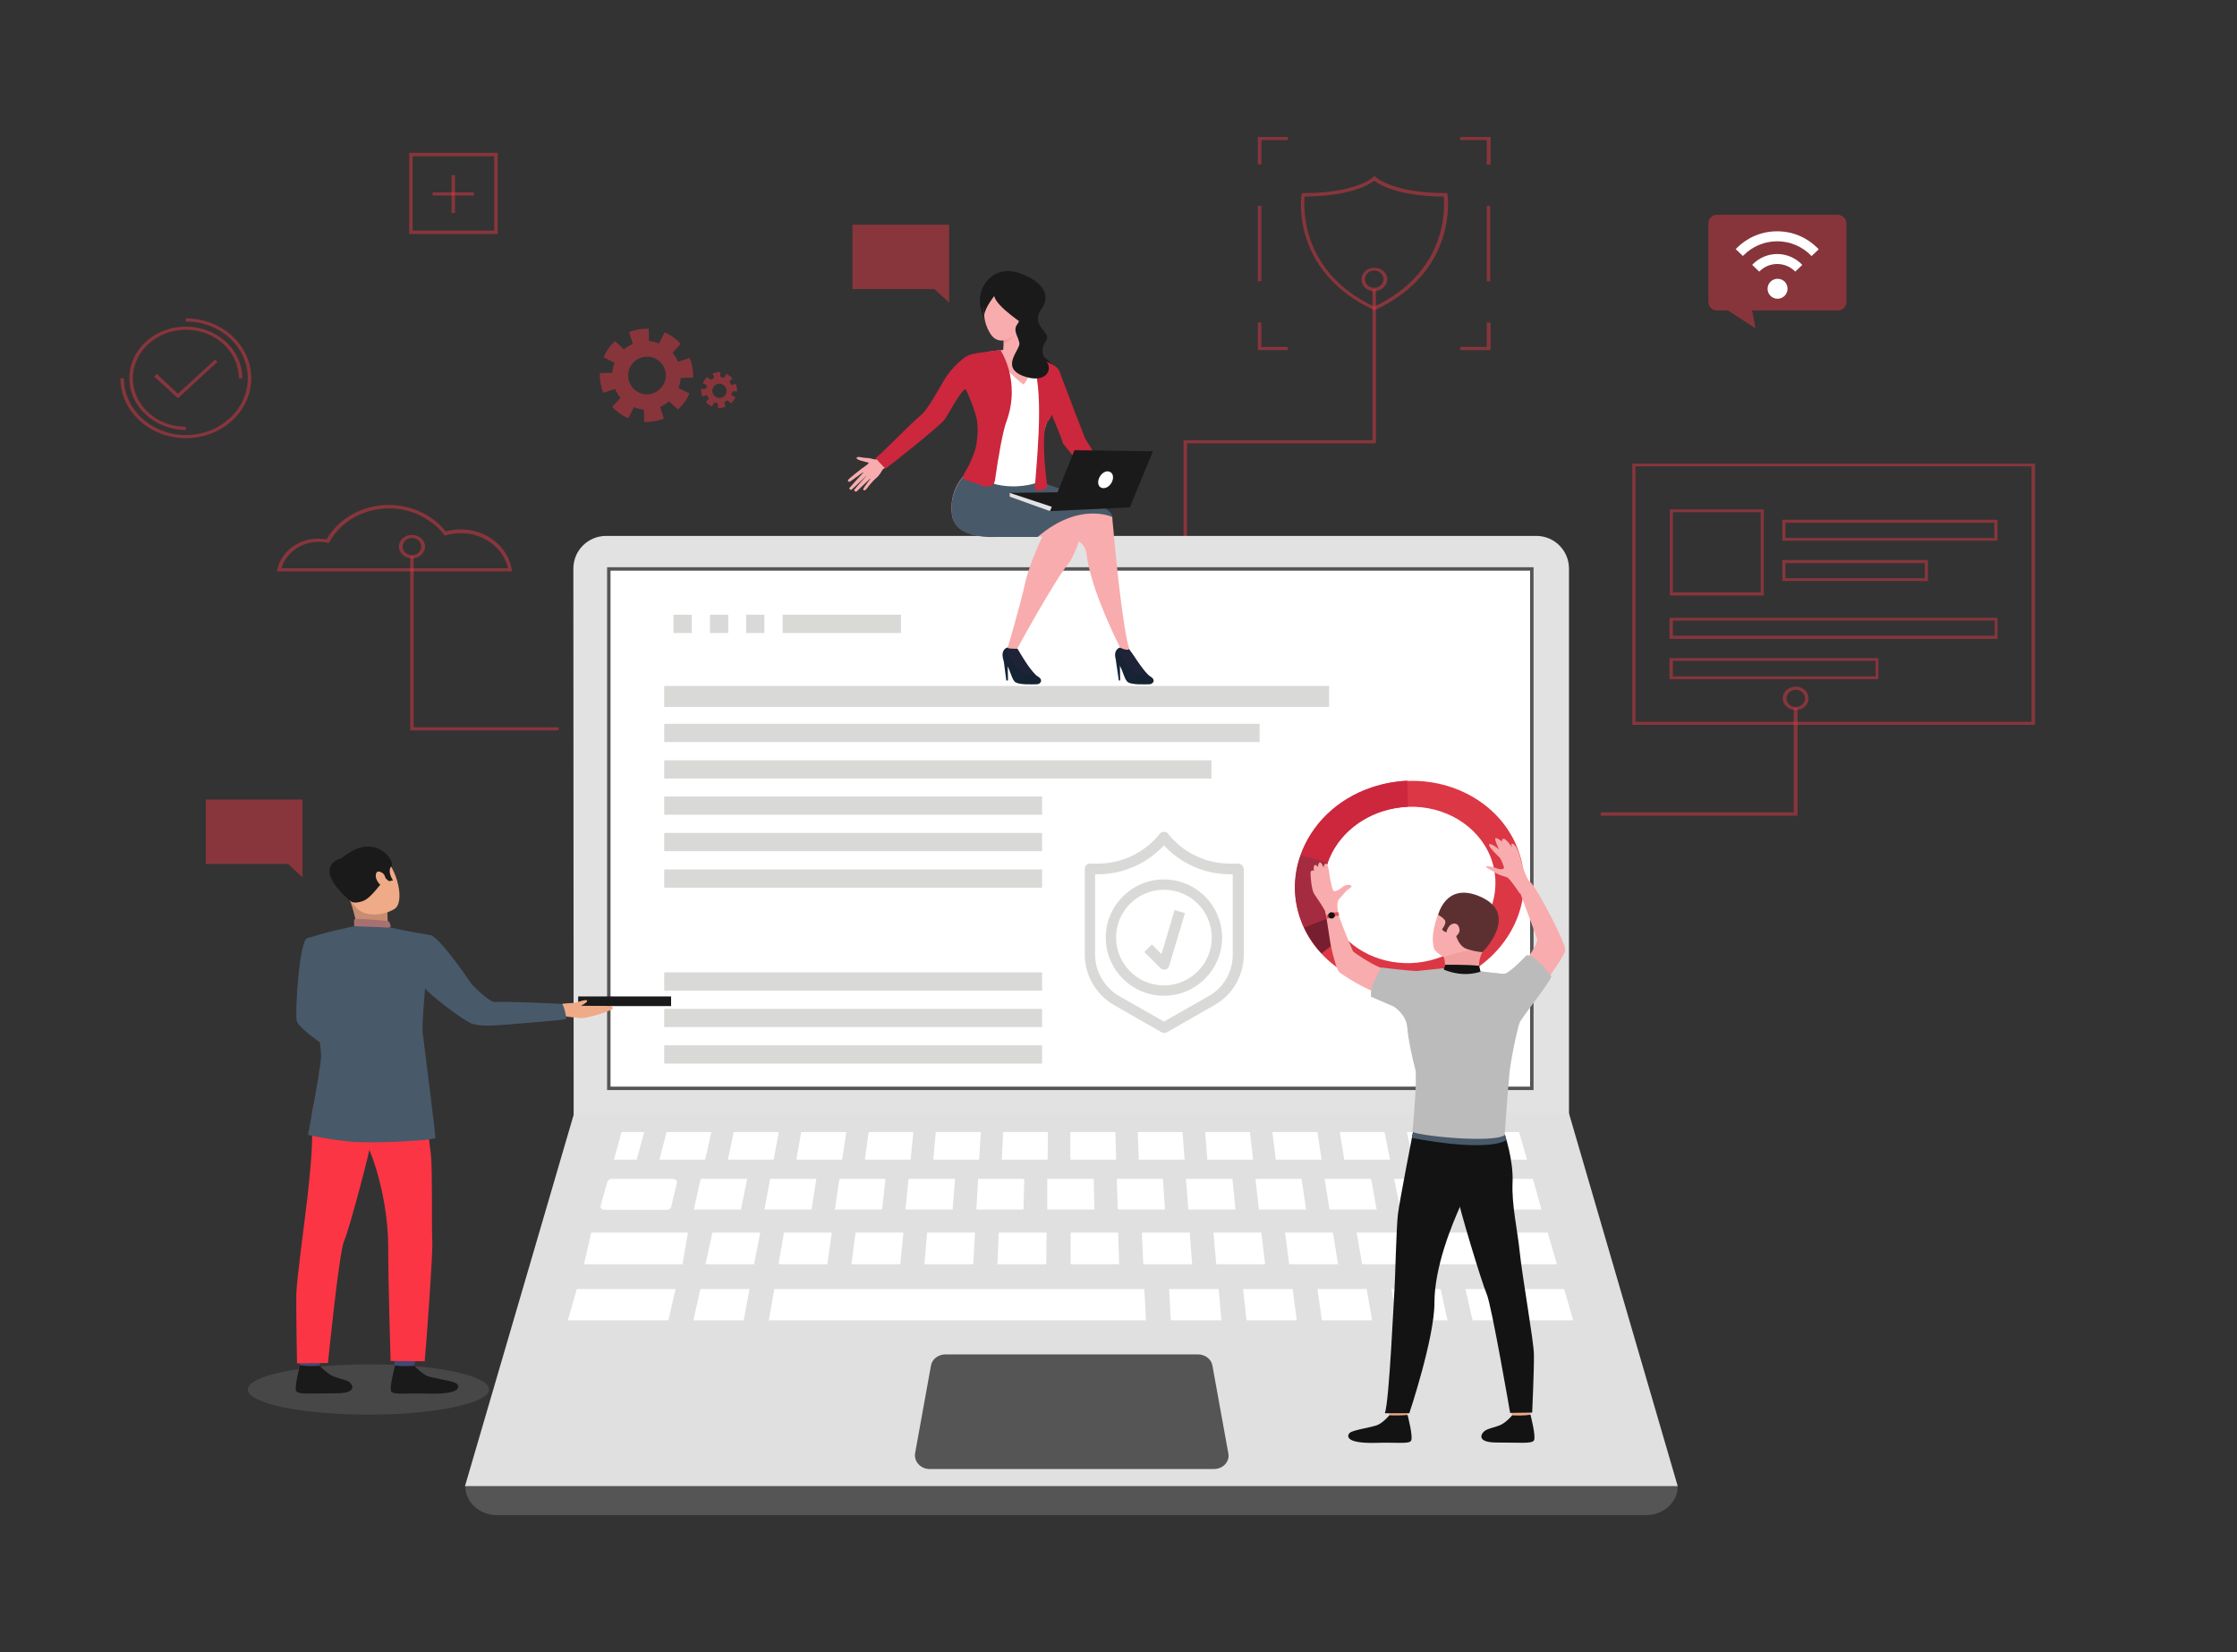 <?xml version="1.0" encoding="utf-8"?>
<!-- Generator: Adobe Illustrator 23.0.4, SVG Export Plug-In . SVG Version: 6.00 Build 0)  -->
<svg version="1.1" id="Layer_1" xmlns="http://www.w3.org/2000/svg" xmlns:xlink="http://www.w3.org/1999/xlink" x="0px" y="0px"
	 viewBox="0 0 650 480" style="enable-background:new 0 0 650 480;" xml:space="preserve">
<rect x="0" y="0" width="650" height="480" fill="#333333" stroke="none"/>
<style type="text/css">
	.st0{opacity:0.5;}
	.st1{fill:#DD3845;}
	.st2{opacity:0.2;fill:#979797;enable-background:new    ;}
	.st3{opacity:0.5;fill:#DD3845;enable-background:new    ;}
	.st4{fill:#FFFFFF;}
	.st5{clip-path:url(#SVGID_2_);}
	.st6{fill:#C68D71;}
	.st7{fill:#E2E2E2;}
	.st8{fill:#FFFFFF;stroke:#555555;stroke-miterlimit:10;}
	.st9{fill:#1A1A1A;}
	.st10{fill:#DC3745;}
	.st11{fill:#485969;}
	.st12{fill:#434873;}
	.st13{fill:#FC3544;}
	.st14{fill:#EFAA87;}
	.st15{fill:#A77171;}
	.st16{fill:#E0E0E0;}
	.st17{fill:#555555;}
	.st18{fill:#CC273D;}
	.st19{fill:#A42B40;}
	.st20{fill:#771F31;}
	.st21{fill:#F8ACAD;}
	.st22{fill:#EFA986;}
	.st23{fill:#131313;}
	.st24{fill:#F19E9F;}
	.st25{fill:#BBBBBB;}
	.st26{fill:#5C3030;}
	.st27{fill:#E45354;}
	.st28{fill:#152333;}
	.st29{fill:#1F2338;}
	.st30{fill:#EA4747;}
	.st31{fill:#D9D9D8;}
</style>
<g>
	<g class="st0">
		<path class="st1" d="M399.3,90.1l-0.2-0.1c-24.2-11.3-21-33.2-20.9-33.5l0.1-0.4h0.4c15.4,0,20.2-4.5,20.3-4.6l0.4-0.4l0.4,0.4
			c0,0,4.9,4.6,20.3,4.6h0.4l0.1,0.4c0,0.2,3.3,22.1-20.9,33.5L399.3,90.1z M379.1,57.1c-0.3,3-1.3,21.8,20.2,32
			c21.5-10.2,20.5-29,20.2-32c-13.4-0.1-18.8-3.5-20.2-4.6C397.9,53.6,392.5,57,379.1,57.1z"/>
	</g>
	<g class="st0">
		<polygon class="st1" points="344.9,180 343.9,180 343.9,127.9 398.8,127.9 398.8,84.1 399.8,84.1 399.8,128.8 344.9,128.8 		"/>
	</g>
	<g class="st0">
		<polygon class="st1" points="433.1,101.7 424.3,101.7 424.3,100.8 432,100.8 432,93.7 433.1,93.7 		"/>
	</g>
	<g class="st0">
		<polygon class="st1" points="374.2,101.7 365.5,101.7 365.5,93.7 366.5,93.7 366.5,100.8 374.2,100.8 		"/>
	</g>
	<g class="st0">
		<polygon class="st1" points="366.5,47.8 365.5,47.8 365.5,39.8 374.2,39.8 374.2,40.7 366.5,40.7 		"/>
	</g>
	<g class="st0">
		<polygon class="st1" points="433.1,47.8 432,47.8 432,40.7 424.3,40.7 424.3,39.8 433.1,39.8 		"/>
	</g>
	<g class="st0">
		<rect x="432" y="59.8" class="st1" width="1" height="21.9"/>
	</g>
	<g class="st0">
		<rect x="365.5" y="59.8" class="st1" width="1" height="21.9"/>
	</g>
	<g class="st0">
		<path class="st1" d="M399.3,84.6c-2.1,0-3.7-1.5-3.7-3.4s1.7-3.4,3.7-3.4c2.1,0,3.8,1.5,3.8,3.4C403,83,401.4,84.6,399.3,84.6z
			 M399.3,78.6c-1.5,0-2.7,1.1-2.7,2.5s1.2,2.5,2.7,2.5s2.7-1.1,2.7-2.5S400.8,78.6,399.3,78.6z"/>
	</g>
</g>
<path class="st2" d="M142.1,403.7c0,4-15.7,7.3-35.1,7.3s-35-3.3-35-7.3s15.7-7.3,35.1-7.3C126.4,396.3,142.1,399.6,142.1,403.7z"/>
<g>
	<path class="st3" d="M534,62.4h-35.1c-1.4,0-2.5,1.1-2.5,2.5v22.8c0,1.4,1.1,2.5,2.5,2.5h3.2l8,5.2l-1-5.2H534
		c1.4,0,2.5-1.1,2.5-2.5V64.8C536.5,63.5,535.3,62.4,534,62.4z"/>
	<g>
		<path class="st4" d="M519.4,83.9c0,1.6-1.3,2.9-2.9,2.9s-2.9-1.3-2.9-2.9s1.3-2.9,2.9-2.9S519.4,82.2,519.4,83.9z"/>
		<g>
			<g>
				<g>
					<defs>
						<polyline id="SVGID_1_" points="516.4,83.9 539,62.4 516.4,62.4 493.9,62.4 516.4,83.9 						"/>
					</defs>
					<clipPath id="SVGID_2_">
						<use xlink:href="#SVGID_1_"  style="overflow:visible;"/>
					</clipPath>
					<g class="st5">
						<g>
							<path class="st4" d="M516.4,93.8c-5.5,0-10-4.5-10-10s4.5-10,10-10s10,4.5,10,10C526.4,89.4,522,93.8,516.4,93.8z
								 M516.4,76.7c-4,0-7.2,3.2-7.2,7.2s3.2,7.2,7.2,7.2s7.2-3.2,7.2-7.2C523.7,79.9,520.4,76.7,516.4,76.7z"/>
						</g>
						<g>
							<path class="st4" d="M516.4,100.4c-9.1,0-16.6-7.4-16.6-16.6s7.4-16.6,16.6-16.6S533,74.7,533,83.9
								C533,93,525.6,100.4,516.4,100.4z M516.4,70.1c-7.6,0-13.8,6.2-13.8,13.8c0,7.6,6.2,13.8,13.8,13.8s13.8-6.2,13.8-13.8
								S524,70.1,516.4,70.1z"/>
						</g>
					</g>
				</g>
			</g>
		</g>
	</g>
</g>
<g>
	<g>
		<g>
			<path class="st6" d="M112.6,264.7c0,0-0.1,4,0.4,4.8s-9,0.9-9,0.9s-0.8-4.6-2.2-8.5C100.3,258,112.6,264.7,112.6,264.7z"/>
		</g>
	</g>
</g>
<g>
	<path class="st7" d="M166.7,351.8h289.2V165.2c0-5.2-4.2-9.5-9.5-9.5H176.1c-5.2,0-9.5,4.2-9.5,9.5L166.7,351.8L166.7,351.8z"/>
</g>
<g>
	<rect x="176.9" y="165.3" class="st8" width="268.2" height="150.9"/>
</g>
<g class="st0">
	<path class="st1" d="M148.7,166H80.5l0.1-0.6c1.1-5.1,6.1-8.9,11.8-8.9c0.8,0,1.7,0.1,2.5,0.2c3.6-6.2,10.5-10,18.1-10
		c6.5,0,12.7,2.9,16.5,7.7c1.4-0.4,2.9-0.6,4.4-0.6c7.4,0,13.6,4.9,14.8,11.6V166z M81.8,165.1h65.8c-1.3-5.9-7.1-10.2-13.6-10.2
		c-1.5,0-3,0.2-4.4,0.6l-0.4,0.1l-0.2-0.3c-3.7-4.7-9.6-7.6-15.9-7.6c-7.4,0-14.1,3.8-17.4,9.8l-0.2,0.3l-0.4-0.1
		c-0.8-0.2-1.7-0.3-2.6-0.3C87.4,157.5,83,160.7,81.8,165.1z"/>
</g>
<g>
	<rect x="168" y="289.5" class="st9" width="27" height="2.8"/>
</g>
<g class="st0">
	<polygon class="st1" points="162.3,212.2 119.2,212.2 119.2,161.7 120.2,161.7 120.2,211.3 162.3,211.3 	"/>
</g>
<g class="st0">
	<polygon class="st10" points="522.3,237 465.1,237 465.1,236 521.2,236 521.2,205.7 522.3,205.7 	"/>
</g>
<g>
	<path class="st11" d="M95.2,279.2c0,0-1.2,15.7,2.1,17.6c2.1,1.2,10.5,5.1,10.2,5.9c-0.2,0.7-4.7,6.6-4.7,6.6s-16.1-9.7-16.6-12.8
		c-0.5-3,0.8-23,3-23.9c1.7-0.7,2.5-0.1,4.6,1.3C96.8,275.9,95.2,279.2,95.2,279.2z"/>
</g>
<g>
	<g>
		<g>
			<path class="st12" d="M93.4,393.5c0,0-0.5,3.2-0.6,3.7s-5.6-0.3-5.6-0.3l-0.4-3.8C86.8,393.1,92.7,393,93.4,393.5z"/>
		</g>
	</g>
</g>
<g>
	<g>
		<g>
			<path class="st9" d="M92.9,396.8c0,0,1.7,1.9,3.4,2.8s4.3,1.2,5.3,2c0.7,0.6,2.6,3.3-4.4,3.2c-7,0-10.4,0.4-11.1-0.6
				s1.1-7.6,1.1-7.6S88.9,397.1,92.9,396.8z"/>
		</g>
	</g>
</g>
<g>
	<g>
		<g>
			<path class="st12" d="M120.9,393.5c0,0-0.5,3.2-0.6,3.7s-5.6-0.3-5.6-0.3l-0.4-3.8C114.3,393.1,120.2,393,120.9,393.5z"/>
		</g>
	</g>
</g>
<g>
	<g>
		<g>
			<path class="st9" d="M120.4,396.8c0,0,1.7,1.9,3.4,2.8s7.9,1.5,8.9,2.4c0.7,0.6,1.9,3.1-7.9,2.9c-7-0.2-10.4,0.4-11.1-0.6
				s1.1-7.6,1.1-7.6S116.3,397.1,120.4,396.8z"/>
		</g>
	</g>
</g>
<g>
	<g>
		<g>
			<path class="st13" d="M95.4,311.8c0,0-5.2,7.5-4.8,14.3c0.4,6.8-0.5,14.1-1.2,21.2c-0.9,7.9-3.2,24.4-3.3,28.6
				c-0.1,4.2,0.2,20.2,0.2,20.2l9-0.1c0,0,3.2-32.2,4.7-35.5s7.9-27.5,8.1-30.2C108.2,327.6,95.4,311.8,95.4,311.8z"/>
		</g>
	</g>
</g>
<g>
	<g>
		<g>
			<path class="st13" d="M122.6,312.8c0,0,2,18.5,2.6,22.6c0.5,4.2,0.2,22.2,0.4,24.8c0.3,2.6-1.7,30.1-2.2,35.3l-9.9-0.1
				c0,0-0.7-22.2-0.7-33.1s-3-23.4-6.5-30.5s-11.4-7.3-13.6-20.5C92.8,311.4,119.7,308.6,122.6,312.8z"/>
		</g>
	</g>
</g>
<g>
	<g>
		<g>
			<path class="st14" d="M100.8,248.4c0,0,6.2-3.8,10.5,0.3c4.3,4,6.4,13.5,3.3,15.4s-8.4,2.4-10.9-0.2s-5.2-6.5-5.8-9.4
				C97.3,251.7,99.3,249.6,100.8,248.4z"/>
		</g>
	</g>
</g>
<g>
	<g>
		<g>
			<path class="st9" d="M102,261.9c0,0,0.9,0.8,3.4-0.1s4.8-4.8,5.8-5.4c1-0.6,0.9-1.2,0.9-1.2l0.9,0.8l1.2-0.2c0,0-1.8-2.6-0.5-4.1
				s-4-8.8-11.6-4.3c0,0-6,3-4.9,6.3C98.2,256.9,100.1,260.5,102,261.9z"/>
		</g>
	</g>
</g>
<g>
	<g>
		<g>
			<path class="st15" d="M113.5,269.4c0,0,0-1.6-0.8-1.8c-0.8-0.1-8.8-0.9-9.8-0.5v1.9C102.9,269,104.8,270.1,113.5,269.4z"/>
		</g>
	</g>
</g>
<g>
	<g>
		<g>
			<path class="st14" d="M111.6,254.1c-0.3-0.5-2.2-1.8-2.4,0.1c-0.2,1.8,1.9,3.8,2.7,3.4C112.7,257.2,112.3,255.4,111.6,254.1z"/>
		</g>
	</g>
</g>
<g>
	<g>
		<g>
			<path class="st9" d="M99,249.4c0,0-8.8,2.2,2.6,12.2L99,249.4z"/>
		</g>
	</g>
</g>
<g>
	<g>
		<path class="st14" d="M177.8,292.3l-9-0.1c0.8-0.4,2-1.1,1.8-1.5c-0.4-0.5-2.9,0.6-4,0.7c-0.9,0.1-2.5,0-3.7,0.4l-2.8,1.1l2.6,2.2
			c0,0,4.7,0.6,6.1,0.7c2.2,0.1,9.1-2.3,9.2-2.7C178,292.4,177.8,292.3,177.8,292.3z"/>
	</g>
</g>
<g>
	<g>
		<g>
			<path class="st11" d="M125.2,271.7c-5.7-0.9-11.7-2.2-11.7-2.2l-10.6-0.4c0,0-9.8,2-13.6,3.6c-0.4,0.1-0.4,8-1.4,10l3.2,6.1
				c0,0,1.8,12.2,2.2,17.6c0.2,2.5-3.8,23.3-3.8,23.3s4.2,1.1,11.5,1.9s25.4-0.3,25.5-1c0.1-0.8-3.5-29.2-3.7-30.7
				c-0.2-2.3,0.7-12.7,0.7-12.7c1.4,1.7,9.3,8,13.1,10c2.8,1.4,9.5,0.5,11.5,0.4c4.3-0.4,16.1-1.2,16.4-1.6c0.2-0.2-0.7-4.2-1.2-4.3
				c-0.4-0.1-15.7-0.8-19.6-0.6c-1.6,0.1-6.6-5.1-6.6-5.1S128.4,273,125.2,271.7z"/>
		</g>
	</g>
</g>
<g class="st0">
	<polygon class="st1" points="59.8,232.3 87.9,232.3 87.9,251 87.9,254.9 83.7,251 59.8,251 	"/>
</g>
<g class="st0">
	<g>
		<g>
			<path class="st10" d="M512.5,173h-27.3v-25h27.3V173z M486.1,172.1h25.5v-23.3h-25.5V172.1z"/>
		</g>
		<g>
			<path class="st10" d="M580.4,157.1h-62.5V151h62.5V157.1z M518.8,156.3h60.7v-4.4h-60.7V156.3z"/>
		</g>
		<g>
			<path class="st10" d="M580.4,185.6h-95.3v-6.1h95.3V185.6z M486.1,184.7h93.5v-4.4h-93.5L486.1,184.7L486.1,184.7z"/>
		</g>
		<g>
			<path class="st10" d="M545.8,197.3h-60.7v-6.1h60.7V197.3z M486.1,196.5H545V192h-58.9V196.5z"/>
		</g>
		<g>
			<path class="st10" d="M560.2,168.8h-42.3v-6.1h42.3V168.8z M518.8,168h40.5v-4.4h-40.5V168z"/>
		</g>
	</g>
	<g>
		<path class="st10" d="M591.3,210.6h-117v-75.9h117V210.6z M475.2,209.7h115.1v-74.2H475.2V209.7z"/>
	</g>
</g>
<g class="st0">
	<path class="st1" d="M119.7,162.2c-2.1,0-3.8-1.5-3.8-3.4s1.7-3.4,3.8-3.4c2.1,0,3.8,1.5,3.8,3.4S121.8,162.2,119.7,162.2z
		 M119.7,156.3c-1.5,0-2.7,1.1-2.7,2.5s1.2,2.5,2.7,2.5s2.7-1.1,2.7-2.5S121.2,156.3,119.7,156.3z"/>
</g>
<g class="st0">
	<path class="st10" d="M521.8,206.3c-2.1,0-3.8-1.5-3.8-3.4s1.7-3.4,3.8-3.4s3.7,1.5,3.7,3.4S523.8,206.3,521.8,206.3z M521.8,200.4
		c-1.5,0-2.7,1.1-2.7,2.5s1.2,2.5,2.7,2.5s2.7-1.1,2.7-2.5S523.2,200.4,521.8,200.4z"/>
</g>
<g class="st0">
	<path class="st1" d="M144.6,68h-25.7V44.4h25.7V68z M119.9,67h23.7V45.4h-23.7C119.9,45.4,119.9,67,119.9,67z"/>
</g>
<g class="st0">
	<rect x="131.2" y="50.9" class="st1" width="1" height="11"/>
</g>
<g class="st0">
	<rect x="125.7" y="55.9" class="st1" width="12" height="0.9"/>
</g>
<g class="st0">
	<g>
		<g>
			<path class="st1" d="M54,127.3c-10.5,0-19-7.8-19-17.4h1c0,9.1,8.1,16.5,18,16.5s18-7.4,18-16.5s-8-16.5-18-16.5v-0.9
				c10.5,0,19,7.8,19,17.4S64.5,127.3,54,127.3z M54,124.9c-9,0-16.4-6.7-16.4-15s7.3-15,16.4-15s16.4,6.7,16.4,15h-1
				c0-7.8-6.9-14.1-15.4-14.1s-15.4,6.3-15.4,14.1S45.5,124,54,124V124.9z"/>
		</g>
	</g>
</g>
<g class="st0">
	<polygon class="st1" points="51.7,115.7 44.8,109.4 45.6,108.7 51.7,114.4 62.5,104.5 63.2,105.1 	"/>
</g>
<polygon class="st16" points="455.9,323.5 311.3,323.5 166.8,323.5 135.1,431.8 312.3,431.8 487.5,431.8 "/>
<path class="st4" d="M177.7,342.5h17.8c0.7,0,1.3,0.5,1.2,1.1l-1.7,7.1c-0.1,0.4-0.6,0.8-1.2,0.8h-18.1c-0.8,0-1.3-0.5-1.2-1.1
	l2-7.1C176.7,342.8,177.2,342.5,177.7,342.5z"/>
<polygon class="st4" points="203.6,342.5 217.1,342.5 215.3,351.4 201.6,351.4 "/>
<polygon class="st4" points="223.8,342.5 237.2,342.5 235.8,351.4 222.1,351.4 "/>
<polygon class="st4" points="243.9,342.5 257.3,342.5 256.3,351.4 242.6,351.4 "/>
<polygon class="st4" points="264,342.5 277.5,342.5 276.8,351.4 263.1,351.4 "/>
<polygon class="st4" points="284.2,342.5 297.6,342.5 297.4,351.4 283.7,351.4 "/>
<polygon class="st4" points="445.4,342.5 425.2,342.5 427.4,351.4 447.9,351.4 "/>
<polygon class="st4" points="418.5,342.5 405.1,342.5 406.9,351.4 420.5,351.4 "/>
<polygon class="st4" points="398.4,342.5 384.9,342.5 386.3,351.4 400,351.4 "/>
<polygon class="st4" points="378.2,342.5 364.8,342.5 365.8,351.4 379.5,351.4 "/>
<polygon class="st4" points="358.1,342.5 344.6,342.5 345.3,351.4 359,351.4 "/>
<polygon class="st4" points="337.9,342.5 324.5,342.5 324.8,351.4 338.5,351.4 "/>
<polygon class="st4" points="304.3,342.5 317.8,342.5 318,351.4 304.3,351.4 "/>
<polygon class="st4" points="171.8,358.1 199.9,358.1 198.3,367.3 169.7,367.3 "/>
<polygon class="st4" points="449.7,358.1 415.1,358.1 417,367.3 452.4,367.3 "/>
<polygon class="st4" points="408.1,358.1 394.2,358.1 395.8,367.3 410,367.3 "/>
<polygon class="st4" points="387.3,358.1 373.4,358.1 374.6,367.3 388.8,367.3 "/>
<polygon class="st4" points="366.5,358.1 352.6,358.1 353.4,367.3 367.6,367.3 "/>
<polygon class="st4" points="345.7,358.1 331.8,358.1 332.2,367.3 346.4,367.3 "/>
<polygon class="st4" points="167.6,374.5 196.3,374.5 194.2,383.6 165,383.6 "/>
<polygon class="st4" points="203.5,374.5 217.8,374.5 216.1,383.6 201.5,383.6 "/>
<polygon class="st4" points="225,374.5 239.3,374.5 332.5,374.5 333,383.6 223.4,383.6 "/>
<polygon class="st4" points="339.7,374.5 354.1,374.5 354.9,383.6 340.2,383.6 "/>
<polygon class="st4" points="361.2,374.5 375.6,374.5 376.8,383.6 362.2,383.6 "/>
<polygon class="st4" points="382.8,374.5 397.1,374.5 398.7,383.6 384.1,383.6 "/>
<polygon class="st4" points="404.3,374.5 418.6,374.5 420.6,383.6 406,383.6 "/>
<polygon class="st4" points="425.8,374.5 454.5,374.5 457.1,383.6 427.9,383.6 "/>
<polygon class="st4" points="324.9,358.1 311.1,358.1 311.1,367.3 325.2,367.3 "/>
<polygon class="st4" points="304.1,358.1 290.2,358.1 289.8,367.3 304,367.3 "/>
<polygon class="st4" points="283.3,358.1 269.4,358.1 268.6,367.3 282.8,367.3 "/>
<polygon class="st4" points="262.5,358.1 248.6,358.1 247.4,367.3 261.6,367.3 "/>
<polygon class="st4" points="241.7,358.1 227.8,358.1 226.2,367.3 240.4,367.3 "/>
<polygon class="st4" points="220.9,358.1 207,358.1 205,367.3 219.1,367.3 "/>
<polygon class="st4" points="178.4,336.9 180.6,328.9 187.2,328.9 185,336.9 "/>
<polygon class="st4" points="193.7,328.9 206.7,328.9 204.9,336.9 191.6,336.9 "/>
<polygon class="st4" points="213.2,328.9 226.3,328.9 224.8,336.9 211.5,336.9 "/>
<polygon class="st4" points="232.8,328.9 245.9,328.9 244.7,336.9 231.4,336.9 "/>
<polygon class="st4" points="252.4,328.9 265.4,328.9 264.6,336.9 251.3,336.9 "/>
<polygon class="st4" points="271.9,328.9 285,328.9 284.5,336.9 271.2,336.9 "/>
<polygon class="st4" points="291.5,328.9 304.5,328.9 304.4,336.9 291.1,336.9 "/>
<polygon class="st4" points="311,328.9 324.1,328.9 324.3,336.9 311,336.9 "/>
<polygon class="st4" points="330.6,328.9 343.6,328.9 344.2,336.9 330.9,336.9 "/>
<polygon class="st4" points="350.2,328.9 363.2,328.9 364.1,336.9 350.8,336.9 "/>
<polygon class="st4" points="369.7,328.9 382.8,328.9 384,336.9 370.7,336.9 "/>
<polygon class="st4" points="389.3,328.9 402.3,328.9 403.9,336.9 390.6,336.9 "/>
<polygon class="st4" points="408.8,328.9 421.9,328.9 423.8,336.9 410.5,336.9 "/>
<polygon class="st4" points="428.4,328.9 441.4,328.9 443.7,336.9 430.4,336.9 "/>
<path class="st17" d="M478.3,440.2H144.4c-5.1,0-9.2-3.8-9.2-8.4l0,0h352.3l0,0C487.5,436.4,483.4,440.2,478.3,440.2z"/>
<path class="st17" d="M352.3,396.8c-0.3-1.9-2.1-3.3-4.2-3.3h-36.7h-36.7c-2.1,0-3.9,1.4-4.2,3.3l-4.6,25.4
	c-0.4,2.4,1.6,4.6,4.2,4.6h41.3h41.3c2.7,0,4.7-2.2,4.2-4.6L352.3,396.8z"/>
<g>
	<g>
		<g>
			<path class="st10" d="M441,246.6c-4.8-12.6-18.1-20.3-32.1-19.7c-3.4,0.1-6.8,0.7-10.2,1.9c-10.2,3.4-17.6,10.9-20.8,19.7
				c-2.1,6.1-2.2,12.8,0.2,19.2c0.2,0.6,0.5,1.3,0.8,1.9c1.3,2.8,3,5.3,5.1,7.5c8.6,9.2,23,13,36.4,8.5
				C437.8,279.7,447,262.2,441,246.6z M417.7,278.4c-10.1,3.4-20.9,0.5-27.3-6.4c-1.5-1.6-2.8-3.5-3.8-5.6c-0.2-0.5-0.4-0.9-0.6-1.4
				c-1.9-4.8-1.8-9.8-0.2-14.4c2.3-6.6,7.9-12.2,15.6-14.8c2.5-0.9,5.1-1.3,7.7-1.4c10.5-0.4,20.4,5.3,24.1,14.8
				C437.6,261,430.7,274,417.7,278.4z"/>
		</g>
	</g>
	<g>
		<g>
			<path class="st18" d="M385.8,250.6l-7.9-2.2c3.1-8.8,10.5-16.3,20.8-19.7c3.4-1.1,6.8-1.7,10.2-1.9l0.2,7.6
				c-2.5,0.1-5.1,0.6-7.7,1.4C393.7,238.4,388.1,244,385.8,250.6z"/>
		</g>
	</g>
	<g>
		<g>
			<path class="st19" d="M386.6,266.4l-7.7,3.1c-0.3-0.6-0.5-1.2-0.8-1.9c-2.5-6.4-2.4-13.1-0.2-19.2l7.9,2.2
				c-1.6,4.6-1.7,9.6,0.2,14.4C386.2,265.5,386.4,265.9,386.6,266.4z"/>
		</g>
	</g>
	<g>
		<g>
			<path class="st20" d="M384,277c-2-2.2-3.8-4.7-5.1-7.5l7.7-3.1c1,2.1,2.3,4,3.8,5.6L384,277z"/>
		</g>
	</g>
</g>
<g>
	<g>
		<path class="st21" d="M416.9,276c0,0-1.8-2.9,1-10.5c2.7-7.4,12.2-6.7,15.2-2c3,4.8,2,7.7-2.4,13.1
			C426.3,281.9,418.8,278.5,416.9,276z"/>
	</g>
</g>
<g>
	<g>
		<path class="st22" d="M438.9,408c0,0,0.5,3.1,0.5,3.6s5.2-0.3,5.2-0.3l0.4-3.8C445.1,407.5,439.6,407.5,438.9,408z"/>
	</g>
</g>
<g>
	<g>
		<path class="st23" d="M439.4,411.2c0,0-1.6,1.9-3.2,2.7c-1.6,0.8-4.1,1.1-5,2c-0.7,0.6-2.5,3.3,4.1,3.2c6.6,0,9.7,0.4,10.4-0.6
			c0.7-1-1-7.5-1-7.5S443.1,411.4,439.4,411.2z"/>
	</g>
</g>
<g>
	<g>
		<path class="st22" d="M403.2,408c0,0,0.5,3.1,0.5,3.6s5.2-0.3,5.2-0.3l0.4-3.8C409.4,407.5,403.9,407.5,403.2,408z"/>
	</g>
</g>
<g>
	<g>
		<path class="st23" d="M403.7,411.2c0,0-1.6,1.9-3.2,2.7c-1.6,0.8-7.4,1.5-8.3,2.4c-0.7,0.6-1.8,3.1,7.4,2.9
			c6.6-0.2,9.7,0.4,10.4-0.6c0.7-1-1-7.5-1-7.5S407,411.3,403.7,411.2z"/>
	</g>
</g>
<g>
	<g>
		<path class="st23" d="M437.2,329.5c0,0,2.6,7.5,2.3,14s1.4,13.6,2.1,20.4c0.8,7.6,4,25.4,4.1,29.5c0.1,4-0.5,17-0.5,17l-6.4,0.1
			c0,0-5.4-31.3-6.8-34.5s-8.3-25.9-8.5-28.5C423.2,345,437.2,329.5,437.2,329.5z"/>
	</g>
</g>
<g>
	<g>
		<path class="st23" d="M410.6,328.8c0,0-3.9,19.9-4.4,23.9s-0.8,19.2-1,21.7s-1.5,32.5-2.8,36.2h7.1c0,0,7.3-21.8,7.3-32.1
			c0-10.3,4.9-22.4,8-29.2s10.3-7,12.2-19.6C437.2,329.5,413.2,324.7,410.6,328.8z"/>
	</g>
</g>
<g>
	<g>
		<path class="st24" d="M419.5,278c0,0,0.8,2.1,0,3.7s10.3,0.6,10.3,0.6s-0.5-3.2,1-5.8C432.2,274,419.5,278,419.5,278z"/>
	</g>
</g>
<g>
	<g>
		<path class="st11" d="M437.7,331.2c0,0-4,3.8-27.5-0.6l0.4-1.8l26.7,0.9L437.7,331.2z"/>
	</g>
</g>
<g>
	<g>
		<path class="st21" d="M417.8,282.2c0,0-4.1,0.4-5.3,0.6c-1.2,0.2-9.1-1.3-10.7-1.5c-1.6-0.1-8.5-4.5-8.7-5s-4.2-9.7-4.4-11.7
			s-3.9-1-3.6,0.4c0.6,2.6,1.3,8.8,1.8,10.6c0.4,2,1.6,6.4,2.3,6.9c0.7,0.5,6.9,4.9,13,6.7c6.1,1.8,10.7,4.5,10.7,4.5h30
			c0,0,11.7-15.3,11.9-17.6s-8.1-17.6-9.8-19.5c-1.7-1.9-4.1,0.6-4.1,0.6s5,13.5,5.7,15.4s-5.8,10.3-7.6,10.4s-6.4-0.5-8.4-0.6
			s-4.2-0.9-4.2-0.9L417.8,282.2z"/>
	</g>
</g>
<g>
	<g>
		<path class="st25" d="M404.9,292.4c0,0,3.7,2.2,4,6.1c0.3,3.8,1.7,9.9,2.3,12c0.7,2.1-0.6,17.1-0.8,18.2
			c-0.2,1.1,23.2,3.6,26.8,1.1c0,0,1-14,1.4-18s2.4-13.6,3.1-15c0.7-1.3,8.8-11.7,9.1-13.1c0,0-4.2-6.1-7.2-6.2c0,0-4.8,5.1-6.4,5.4
			c-1.6,0.2-11.1-1.4-11.1-1.4s-1,1.3-6.6-0.2c0,0-6.6,0.7-7.7,0.8c-1.3,0.1-10.4-1-10.4-1s-3.6,5.6-3,8.5L404.9,292.4z"/>
	</g>
</g>
<g>
	<g>
		<path class="st21" d="M388.9,265.8c0,0-0.8-3.5,0.2-4.6c0.6-0.6,1.9-2.1,2-2.3c0.1-0.2,1.6-1,1.6-1.4s-1.4-0.8-2.6,0.2
			s-2,1.3-2.5,1.2s-1.2-3.9-1.3-4.8c-0.1-0.9-0.5-3.4-1.1-3.2s-0.6,1.2-0.6,1.2s-0.7-1.9-1.2-1.5s-0.4,1.3-0.4,1.3s-0.9-1.1-1.2-0.3
			c-0.2,0.8,0,1.4,0,1.4s-1-0.5-1,0.7s0.3,4.7,1,5.9s3.2,4.5,3.5,5.8C385.5,266.8,388.9,265.8,388.9,265.8z"/>
	</g>
</g>
<g>
	<g>
		<path class="st21" d="M441.6,259.6c0,0-2.8-4.3-3.7-4.7c-1-0.4-2.3-0.6-3.5-1.4c-1.2-0.8-2.7-1.4-2.6-1.7s1.5-0.1,2.9,0.4
			c1.5,0.6,2.1,0.3,2.3,0c0.1-0.3-0.8-2.5-1.2-3c-0.5-0.5-3.6-3.4-3.1-3.9c0.5-0.4,2.6,1.2,2.9,1.5c0,0-1.6-3.2-1-3.3s1.8,1,1.8,1
			s-0.1-2.7,3,1.7c0,0-0.7-1.5,0.3-1s1.9,3.2,2.2,4.6c0.3,1.4,1.7,5.8,2.9,6.8C446.1,257.8,441.6,259.6,441.6,259.6z"/>
	</g>
</g>
<g>
	<g>
		<path class="st26" d="M430.8,276.6c0,0-1.5,0.1-4.6-0.9s-3.4-6-4-5.4c-1.4,1.2-2.7,0.4-3.2-0.3c0,0,1.5-1.8,0.8-2.7
			c-0.7-0.9-1.9-1.5-1.9-1.5s2.2-9.7,12.2-5.3C441.8,265.6,430.8,276.6,430.8,276.6z"/>
	</g>
</g>
<g>
	<g>
		<path class="st23" d="M419.5,281.7l0.4-1.4c0,0,6.4-0.1,9.9,0.3l0.4,1.7C430.1,282.3,425.6,284.2,419.5,281.7z"/>
	</g>
</g>
<g>
	<g>
		<path class="st21" d="M421.1,269.1c0.6-0.9,2.7-1.5,3,1c0.2,1.9-3.8,4-3.9,2.2S420.7,269.6,421.1,269.1z"/>
	</g>
</g>
<g>
	<g>
		<path class="st27" d="M388.8,265c0,0-2.3,0-3.4,1c0,0-0.1,0.6,0.2,1c0,0,2-0.9,3.5-1C389.1,266,389,265.3,388.8,265z"/>
	</g>
</g>
<g>
	<g>
		<path class="st23" d="M386,265.6c-0.2,0.5,0,1,0.5,1.2s1.1,0,1.3-0.5c0.2-0.5,0-1-0.5-1.2S386.3,265.1,386,265.6z"/>
	</g>
</g>
<g>
	<g>
		<g>
			<path class="st28" d="M329.5,190.6c0,0,3.3,5.1,4.7,5.9c1.9,1.1,0.7,2.3-0.2,2.3c-0.9,0-5.5,0.3-6.5-0.8s-1.5-4.2-2.5-5
				c-0.9-0.8-1.9-4.1,0.5-4.9C327.6,187.5,329.5,190.6,329.5,190.6z"/>
		</g>
	</g>
</g>
<g>
	<g>
		<g>
			<path class="st29" d="M328,188.4c0,0,3.8,6,4.4,6.9s-1.2,0.9-2.4,0.5c-1.2-0.4-4.1-4.7-4.5-5.5c-0.5-0.9-0.1-2-0.1-2L328,188.4z"
				/>
		</g>
	</g>
</g>
<g>
	<g>
		<g>
			<polygon class="st28" points="324.2,191.6 325.1,197.7 325.5,197.7 325.4,193.3 			"/>
		</g>
	</g>
</g>
<g>
	<g>
		<g>
			<path class="st28" d="M296.8,190.6c0,0,3.3,5.1,4.7,5.9c1.9,1.1,0.7,2.3-0.2,2.3s-5.5,0.3-6.5-0.8s-1.5-4.2-2.5-5
				c-0.9-0.8-1.9-4.2,0.5-4.9C294.9,187.6,296.8,190.6,296.8,190.6z"/>
		</g>
	</g>
</g>
<g>
	<g>
		<g>
			<path class="st29" d="M295.6,188.4c0,0,3.6,6,4.2,6.9s-1.2,0.9-2.4,0.5s-4.1-4.7-4.5-5.5c-0.5-0.9-0.1-2-0.1-2L295.6,188.4z"/>
		</g>
	</g>
</g>
<g>
	<g>
		<g>
			<polygon class="st28" points="291.6,191.6 292.4,197.7 292.9,197.7 292.8,193.3 			"/>
		</g>
	</g>
</g>
<g>
	<g>
		<g>
			<path class="st21" d="M282.2,144.1l29.8,12.4c0,0,3.3,1,3.7,4.4c1.2,10.6,9.8,27.3,9.8,27.3c2.8,1.2,2.6,0.2,2.6,0.2
				c-1.7-5.1-3.9-26.2-4.6-34.7c-0.2-1.8-0.3-3-0.3-3.4c0-0.3-0.3-0.6-0.9-1c-4.1-3-20.9-9.3-20.9-9.3
				C288.7,139.6,282.2,144.1,282.2,144.1z"/>
		</g>
	</g>
</g>
<g>
	<g>
		<g>
			<path class="st21" d="M276.6,149.4c0.9,7.4,12.4,6.5,12.4,6.5h13.9c0,0-3.7,7.5-5.1,13.8c-1.5,6.7-5,18.5-5,18.5s0.2,0.4,2.8,0.2
				c0,0,10.9-20,15.1-25c0.9-1.1,3.5-6.9,3.9-10.4c0.1-1.2,0.1-2.1-0.4-2.4s-1.6-1.1-3.1-1.9c-4.4-2.5-12-6.4-16.2-7.3
				c-5.7-1.2-14.6-3.4-14.6-3.4S275.7,142.1,276.6,149.4z"/>
		</g>
	</g>
</g>
<g>
	<path class="st9" d="M286.1,92.6c0,0-2.1-3.6-1.1-7.5s4.9-7.7,10.7-5.9s10.4,5.8,6.9,10.6s3.1,6.8,1.4,9.1c-1.7,2.2-1,4.6-0.3,5.1
		s3,2.4,2.7,4.6c-0.2,2.2-11.1-6.4-11.1-6.4S289.4,91.2,286.1,92.6z"/>
</g>
<g>
	<path class="st30" d="M303.5,139c0,0-0.9,3.8-23.1-1C280.4,138,287.9,135.7,303.5,139z"/>
</g>
<g>
	<g>
		<path class="st4" d="M280.1,139c-0.4,0.6-0.7,1.2-1,1.8c8.1,0.2,16.3,0.4,24.4,0.6c-1.3-3.9-0.9-9.3-0.6-13.3
			c0.3-4.9,3.3-8.4,3-13.4c1.6,0.2,1.9,0.3,3.5,0.5c-2.5-6.4-3.3-9.6-11-12.1c-2.5-0.8-4.1-1-6.8-0.8c-8.9,0.7-11.5,0.8-15.9,8.1
			c6.8,1,5.7,3.2,7.8,9.4c1,3,2.1,6.4,1.5,9.6C284.4,132.7,280.1,136.2,280.1,139z"/>
	</g>
</g>
<g>
	<g>
		<path class="st21" d="M294.3,104.7c-3.6-0.6-2.9-2.5-2.9-2.5s0.2-1,0.2-2.4c0-0.3,0-0.7,0-1.1c0-0.6,0-1.1-0.1-1.6
			c-0.3-2.2,6.6-0.9,6.6-0.9s-0.4,4.5,0.5,5.9C299.7,103.5,297.9,105.4,294.3,104.7z"/>
	</g>
</g>
<g>
	<g>
		<path class="st21" d="M287.4,102.2c0,0,7.3,7.7,10,9.5c0,0,3.1-2.6,1.2-9.4C298.6,102.4,295.1,100.8,287.4,102.2z"/>
	</g>
</g>
<g>
	<path class="st21" d="M287.6,83.6c0,0-3.8,6.7,0,13.1s11.2-2.8,11.7-3.8s3-7.1-2-9C292.1,82,288.7,81.8,287.6,83.6z"/>
</g>
<g>
	<path class="st9" d="M288.9,86c0,0-2.6,3.2-2.9,5.5c0,0-1-4.4,1.9-8.6c3-4.2,10.4-0.2,11.4,1.5s3.9,3.2-1,10.4
		C298.3,94.8,289.4,89.1,288.9,86z"/>
</g>
<g>
	<path class="st24" d="M294.9,97.3c0,0-0.7,1.3-3.2,2.6c0-0.3,0-0.7,0-1.1C291.7,98.8,293.5,98.6,294.9,97.3z"/>
</g>
<g>
	<path class="st21" d="M256.5,133c0,0-1.8,0.7-2.7,0.4s-2.2-0.4-2.6-0.4c-0.6,0-2.3-0.6-2.3,0.1c0,0.6,2.8,1.1,3.4,1.3
		s-1.7,1.4-1.9,1.9s2.4,3.9,3.8,2.9c1.5-1,2.2-2.9,2.5-3s1.1-0.7,1.1-0.7L256.5,133z"/>
</g>
<g>
	<path class="st21" d="M250.7,135.9c0,0-4.2,3.2-4.3,3.6c-0.1,0.4,0.2,0.6,0.6,0.4s4.2-3,4.2-3s-4.2,4.6-4.4,4.9
		c-0.1,0.2,0.3,0.6,0.6,0.5c0.2-0.1,4.8-4.5,4.8-4.5s-4,4.3-4,4.6s0.5,0.6,0.8,0.3s4.3-4.1,4.3-4.1s-2.6,3.3-2.5,3.6
		c0.1,0.2,0.4,0.6,1.1-0.3c0.6-0.9,2.4-2.8,2.4-2.8L250.7,135.9z"/>
</g>
<g>
	<g>
		<path class="st11" d="M301.5,156H289c0,0-11.5,0.8-12.4-6.5s3.8-11.5,3.8-11.5s6.1,1.5,11.4,2.6c2.6-0.5,5.9-0.9,9.6-0.8
			c0,0,22.5,6.8,21.8,10.4C323.1,150.2,313.7,145.6,301.5,156z"/>
	</g>
</g>
<g>
	<polygon class="st9" points="293.4,143.2 317.1,142.9 305.1,148.5 	"/>
</g>
<g>
	<path class="st4" d="M300.8,140.4c0,0-5.4,1.9-11.9,0.2l-0.3-2.2L302,139L300.8,140.4z"/>
</g>
<g>
	<polygon class="st7" points="305.1,148.5 293.4,144.3 293.4,143.2 306.1,147.4 	"/>
</g>
<g>
	<g>
		<path class="st18" d="M300.7,141.4c-0.1,0.8,0.8,1.4,1.6,1.1l1.4-0.5c0.4-0.2,0.7-0.6,0.6-1c-0.6-3.3-1.8-16.1,0-18.3
			c0.7-0.8,1.1-1.5,1.3-2.2c1.2,2.8,2.7,6.4,3.3,8.4l11.2,13.7l3.8,0.9c-4.7-10.4-8.5-15.9-8.5-15.9c-0.7-1.8-2.9-7.3-4.7-12.2
			c-1.2-3.1-2.3-5.9-2.8-7.4c-0.3-0.8-0.9-1.4-1.6-1.8c-1.7-0.9-4.6-2.4-7.3-3.6l0,0c-0.1,0-0.2-0.1-0.2-0.1l0,0l0,0
			C303.6,109.4,301.7,128.9,300.7,141.4L300.7,141.4z"/>
	</g>
	<g>
		<path class="st18" d="M282.1,103c-1.6,0.2-5.6,3.8-7.7,7.3c-2.4,4.1-4.9,8.7-6.7,10.2c-3.4,2.8-12.8,12.7-13.3,12.5
			c-0.2-0.1,2.6,3,2.9,3.1c0.2,0.1,15.5-12.1,17-14c1.4-1.8,5.1-9.2,6.3-9l0,0l0,0c0.1,0.2,1.5,2.9,2.7,6.8c0,0.1,0,0.1,0.1,0.2
			c0.9,2.8,0.8,5.8,0.3,9.1c-0.4,2.5-2.4,6.7-3.7,8.7c-0.1,0.2-0.1,0.7,0,1.1l0,0c0.1,0.2,0.2,0.4,0.4,0.4l4.5,1.5l1.1,0.4
			c0.8,0.3,1.6,0.1,2.2-0.3c0.5-0.3,0.8-0.8,0.9-1.4c1-7.1,2.3-14.3,3.3-17c4.4-11.9-1.7-20.9-1.7-20.9S283.5,102.5,282.1,103z"/>
	</g>
</g>
<g>
	<polygon class="st9" points="305.1,148.5 312.2,130.8 335,131.1 328.3,147.4 	"/>
</g>
<g>
	<path class="st4" d="M319.5,138.6c-0.7,1.3-0.5,2.7,0.5,3.1s2.3-0.2,3-1.5s0.5-2.7-0.5-3.1C321.5,136.6,320.2,137.3,319.5,138.6z"
		/>
</g>
<g>
	<path class="st9" d="M295.5,90.3c0,0,1.5,2.1,0.1,3.9s0.3,3.6,0.6,5.5s-5.6,6.9,1,9.5c6.6,2.5,8.7-1.7,7-4s-2.9-4.2-3-7.5
		C301,94.4,299.8,89.2,295.5,90.3z"/>
</g>
<g class="st0">
	<polygon class="st1" points="247.7,65.3 275.8,65.3 275.8,84 275.8,87.9 271.5,84 247.7,84 	"/>
</g>
<g>
	<g>
		<path class="st31" d="M359.7,250.9h-2.3c-6.9,0-13.3-3-17.7-8.3l-0.3-0.4c-0.6-0.7-1.8-0.7-2.4,0l-0.3,0.4
			c-4.4,5.3-10.9,8.3-17.7,8.3h-2.3c-0.9,0-1.5,0.7-1.5,1.5v24.9c0,6.1,3.3,11.7,8.5,14.7l13.8,7.9c0.2,0.1,0.5,0.2,0.8,0.2
			s0.5-0.1,0.8-0.2l13.8-7.9c5.3-3,8.5-8.6,8.5-14.7v-24.9C361.3,251.6,360.6,250.9,359.7,250.9z M358.2,277.4c0,5-2.7,9.6-7,12
			l-13,7.4l-13-7.4c-4.3-2.5-7-7.1-7-12V254h0.8c7.3,0,14.3-3.1,19.2-8.4c5,5.4,11.9,8.4,19.2,8.4h0.8V277.4z"/>
		<path class="st31" d="M338.2,255.5c-9.3,0-16.9,7.6-16.9,16.9s7.6,16.9,16.9,16.9s16.9-7.6,16.9-16.9S347.5,255.5,338.2,255.5z
			 M338.2,286.3c-7.6,0-13.9-6.2-13.9-13.9s6.2-13.9,13.9-13.9s13.9,6.2,13.9,13.9S345.8,286.3,338.2,286.3z"/>
		<path class="st31" d="M337.5,277.2l-2.8-2.8l-2.2,2.2l4.6,4.6c0.3,0.3,0.7,0.5,1.1,0.5c0.1,0,0.2,0,0.4,0c0.5-0.1,0.9-0.5,1.1-1
			l4.6-15.4l-3-0.9L337.5,277.2z"/>
	</g>
	<path class="st31" d="M193,199.3h193.2v6.1H193V199.3z"/>
	<path class="st31" d="M193,210.3h173v5.3H193V210.3z"/>
	<path class="st31" d="M193,220.9h159v5.3H193V220.9z"/>
	<path class="st31" d="M193,231.4h109.8v5.3H193V231.4z"/>
	<path class="st31" d="M193,242h109.8v5.3H193V242z"/>
	<path class="st31" d="M193,252.6h109.8v5.3H193V252.6z"/>
	<path class="st31" d="M193,282.5h109.8v5.3H193V282.5z"/>
	<path class="st31" d="M193,293.1h109.8v5.3H193V293.1z"/>
	<path class="st31" d="M193,303.7h109.8v5.3H193V303.7z"/>
	<path class="st31" d="M195.7,178.6h5.3v5.3h-5.3V178.6z"/>
	<path class="st31" d="M206.3,178.6h5.3v5.3h-5.3V178.6z"/>
	<path class="st31" d="M216.8,178.6h5.3v5.3h-5.3V178.6z"/>
	<path class="st31" d="M227.4,178.6h34.4v5.3h-34.4V178.6z"/>
</g>
<path class="st3" d="M201.4,109.7c0-0.9,0-1.9-0.2-2.9s-0.4-1.9-0.8-2.8l-3.4,1.1c-0.4-0.9-0.9-1.8-1.6-2.6l2.4-2.6
	c-1.3-1.4-2.9-2.6-4.7-3.3l-1.6,3.2c-0.9-0.4-1.9-0.6-2.9-0.7l-0.1-3.6c-0.9,0-1.9,0-2.9,0.2s-1.9,0.4-2.8,0.8l1.1,3.4
	c-0.9,0.4-1.8,0.9-2.6,1.6l-2.6-2.4c-1.4,1.3-2.6,2.9-3.3,4.7l3.2,1.6c-0.4,0.9-0.6,1.9-0.7,2.9l-3.6,0.1c0,0.9,0,1.9,0.2,2.9
	s0.4,1.9,0.8,2.8l3.4-1.1c0.4,0.9,0.9,1.8,1.6,2.6l-2.4,2.6c1.3,1.4,2.9,2.6,4.7,3.3l1.6-3.2c0.9,0.4,1.9,0.6,2.9,0.7l0.1,3.6
	c0.9,0,1.9,0,2.9-0.2s1.9-0.4,2.8-0.8l-1.1-3.4c0.9-0.4,1.8-0.9,2.6-1.6l2.6,2.4c1.4-1.3,2.6-2.9,3.3-4.7l-3.2-1.6
	c0.4-0.9,0.6-1.9,0.7-2.9L201.4,109.7z M188.9,114.5c-3,0.5-5.8-1.5-6.3-4.5s1.5-5.8,4.5-6.3s5.8,1.5,6.3,4.5
	C193.9,111.1,191.9,113.9,188.9,114.5z"/>
<path class="st3" d="M214.2,113.7c0-0.4,0-0.7-0.1-1.1s-0.2-0.7-0.3-1.1l-1.3,0.4c-0.2-0.4-0.4-0.7-0.6-1l0.9-1
	c-0.5-0.5-1.1-1-1.8-1.3l-0.6,1.2c-0.4-0.1-0.7-0.2-1.1-0.3v-1.4c-0.4,0-0.7,0-1.1,0.1c-0.4,0.1-0.7,0.2-1.1,0.3l0.4,1.3
	c-0.4,0.2-0.7,0.4-1,0.6l-1-0.9c-0.5,0.5-1,1.1-1.3,1.8l1.2,0.6c-0.1,0.4-0.2,0.7-0.3,1.1h-1.4c0,0.4,0,0.7,0.1,1.1s0.2,0.7,0.3,1.1
	l1.3-0.4c0.2,0.4,0.4,0.7,0.6,1l-0.9,1c0.5,0.5,1.1,1,1.8,1.3l0.6-1.2c0.4,0.1,0.7,0.2,1.1,0.3v1.4c0.4,0,0.7,0,1.1-0.1
	c0.4-0.1,0.7-0.2,1.1-0.3l-0.4-1.3c0.4-0.2,0.7-0.4,1-0.6l1,0.9c0.5-0.5,1-1.1,1.3-1.8l-1.2-0.6c0.1-0.4,0.2-0.7,0.3-1.1H214.2z
	 M209.4,115.6c-1.1,0.2-2.2-0.6-2.4-1.7s0.6-2.2,1.7-2.4c1.1-0.2,2.2,0.6,2.4,1.7C211.3,114.3,210.6,115.4,209.4,115.6z"/>
</svg>
